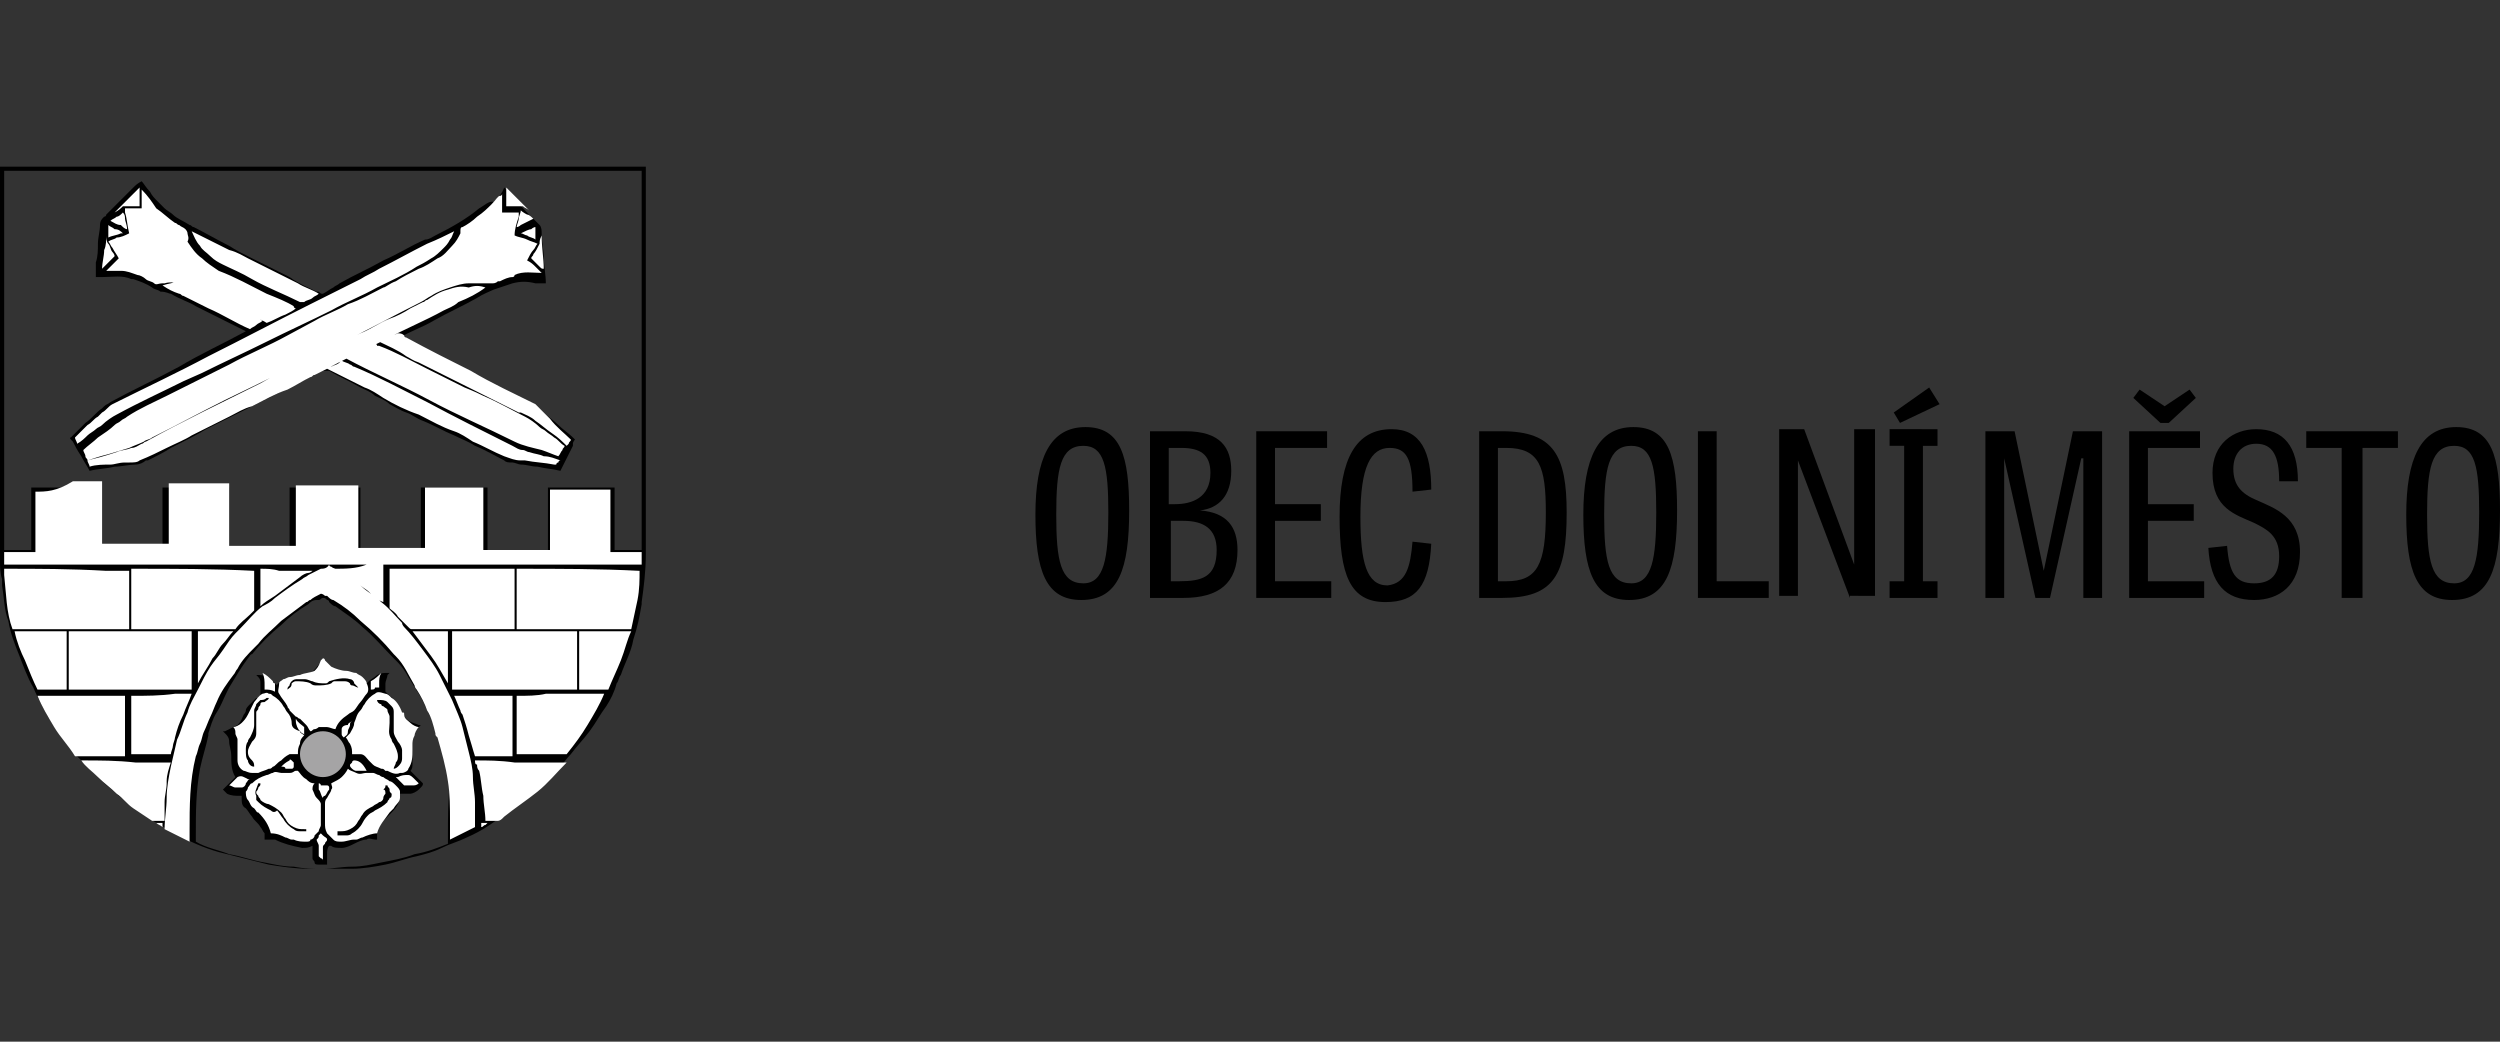 <?xml version="1.0" encoding="utf-8"?>
<!-- Generator: Adobe Illustrator 27.4.0, SVG Export Plug-In . SVG Version: 6.00 Build 0)  -->
<svg version="1.2" baseProfile="tiny" id="Layer_1" xmlns:serif="http://www.serif.com/"
	 xmlns="http://www.w3.org/2000/svg" xmlns:xlink="http://www.w3.org/1999/xlink" x="0px" y="0px" viewBox="0 0 120 50"
	 overflow="visible" xml:space="preserve">
<rect x="0" y="0" width="120" height="50" fill="#333333" stroke="none"/>
<g>
	<g>
		<g>
			<path d="M20.3,37.6c-0.1-0.1-0.2-0.2-0.3-0.3c-0.1-0.1-0.2-0.2-0.3-0.3l0,0c0.1-0.1,0.1-0.2,0.1-0.4c0-0.2,0-0.4,0-0.6
				c0-0.3,0-0.5,0.1-0.8h0l0,0c0-0.1,0.1-0.2,0.2-0.3c0,0,0.1-0.1,0.1-0.1l0,0c0,0,0,0,0,0c0,0,0,0,0,0c0,0-0.1,0-0.1,0l0,0
				c-0.2-0.1-0.4-0.1-0.6-0.3c-0.1-0.1-0.2-0.3-0.3-0.4c-0.1-0.1-0.1-0.3-0.2-0.4c-0.1-0.2-0.3-0.3-0.4-0.4c0,0-0.1-0.1-0.1-0.1
				c0-0.1,0-0.2,0-0.3l0,0c0,0,0-0.1,0-0.1h0l0,0c0-0.1,0.1-0.3,0.1-0.4c0,0,0.1-0.1,0.1-0.1l0,0c0,0,0,0,0,0c0,0,0,0,0,0l-0.1,0
				c-0.2,0-0.3,0-0.5,0.1c-0.1,0.1-0.3,0.2-0.4,0.3c0,0-0.1,0.1-0.1,0.1l0,0c-0.1-0.1-0.2-0.1-0.2-0.2l0,0l0,0
				c-0.2-0.1-0.5-0.2-0.8-0.2c-0.2,0-0.4-0.1-0.6-0.1l0,0c-0.2-0.1-0.3-0.3-0.5-0.5l0,0l0,0c0,0,0,0,0,0l-0.1,0c0,0,0,0,0,0
				c0,0,0,0.1-0.1,0.1c-0.1,0.1-0.2,0.3-0.4,0.4c-0.2,0.1-0.5,0.1-0.7,0.2c-0.1,0-0.3,0.1-0.4,0.1c0,0,0,0,0,0
				c-0.1,0-0.2,0.1-0.3,0.1c-0.1,0.1-0.2,0.1-0.2,0.2c0,0-0.1-0.1-0.1-0.1c-0.1-0.1-0.3-0.2-0.4-0.3c-0.1-0.1-0.3-0.1-0.5-0.1l0,0
				c0,0,0,0,0,0c0,0,0,0,0,0c0,0,0.1,0.1,0.1,0.1c0.1,0.1,0.1,0.2,0.1,0.3v0c0,0.1,0,0.2,0,0.3c0,0.1,0,0.2,0,0.3c0,0,0,0,0,0
				c0,0,0,0.1-0.1,0.1l0,0c0,0,0,0-0.1,0c-0.1,0.1-0.2,0.2-0.3,0.3c-0.1,0.1-0.2,0.2-0.2,0.3l0,0c0,0.1-0.1,0.2-0.1,0.2
				c-0.1,0.2-0.1,0.3-0.3,0.5c-0.2,0.1-0.4,0.2-0.6,0.3c0,0-0.1,0-0.1,0l0,0c0,0,0,0,0,0c0,0,0,0,0,0c0,0,0.1,0.1,0.1,0.1l0,0
				c0.1,0.1,0.2,0.2,0.2,0.4h0l0,0c0,0.2,0.1,0.4,0.1,0.7c0,0.3,0,0.7,0.2,1c-0.1,0.1-0.2,0.2-0.3,0.3c-0.1,0.1-0.2,0.2-0.3,0.3
				c0,0,0,0,0,0c0,0,0,0,0,0c0,0,0.1,0.1,0.1,0.1c0,0,0.1,0.1,0.1,0.1c0,0,0,0,0,0c0.2,0.1,0.4,0.1,0.6,0.1c0,0,0.1,0,0.1,0
				c0,0,0,0.1,0,0.1c0,0.2,0,0.4,0.2,0.5l0,0c0.1,0.1,0.2,0.3,0.3,0.4c0.1,0.2,0.3,0.3,0.4,0.5h0l0,0c0.1,0.1,0.1,0.2,0.2,0.3
				c0,0.1,0,0.2,0,0.3c0,0,0,0,0,0c0,0,0,0,0,0c0,0,0.1,0,0.1,0c0.1,0,0.3,0,0.4,0l0,0l0,0c0.4,0.2,0.8,0.3,1.3,0.4l0,0
				c0.2,0,0.3,0,0.5-0.1l0,0c0,0.1,0,0.2,0,0.3c0,0.1,0,0.2,0,0.3l0,0c0,0,0,0,0,0c0,0.1,0.1,0.1,0.1,0.2c0,0.1,0.1,0.1,0.2,0.1
				c0,0,0,0,0,0c0.1,0,0.2,0,0.3,0c0,0,0.1,0,0.1,0v0l0,0c0,0,0,0,0,0c0-0.1,0-0.1,0-0.2c0-0.1,0-0.2,0-0.3c0-0.1,0-0.3,0.1-0.4l0,0
				c0,0,0,0,0.1,0c0.1,0.1,0.3,0.1,0.5,0.1c0.2,0,0.4-0.1,0.6-0.2c0.2-0.1,0.4-0.2,0.6-0.2l0,0c0.1-0.1,0.3,0,0.4,0c0,0,0.1,0,0.1,0
				l0,0c0,0,0,0,0,0c0-0.1,0-0.2,0-0.3c0-0.1,0-0.2,0.1-0.3l0,0l0,0c0.1-0.2,0.3-0.4,0.5-0.6c0.1-0.1,0.3-0.3,0.4-0.5l0,0l0,0
				c0.1-0.2,0.1-0.4,0.1-0.5l0,0c0.1,0,0.2,0,0.2,0c0.1,0,0.2,0,0.3,0c0,0,0,0,0,0c0.1,0,0.3-0.1,0.4-0.2c0,0,0,0,0,0
				C20.3,37.7,20.3,37.7,20.3,37.6L20.3,37.6C20.3,37.6,20.3,37.6,20.3,37.6z"/>
			<path d="M3.5,21.2L3.5,21.2C3.5,21.2,3.5,21.2,3.5,21.2c0.1,0.2,0.2,0.4,0.4,0.7c0.1,0.2,0.3,0.5,0.4,0.7v0c0,0,0,0,0,0
				c0.4-0.1,0.8-0.1,1.2-0.2c0.3,0,0.7-0.1,1-0.1l0,0c0.2,0,0.4-0.1,0.5-0.2c0,0,0,0,0.1,0v0l0,0c0.4-0.2,0.8-0.4,1.1-0.6
				c0.6-0.3,1.2-0.6,1.7-0.9c0.8-0.4,1.6-0.8,2.4-1.2c0.8-0.4,1.6-0.8,2.4-1.2l0,0c0.1-0.1,0.2-0.1,0.4-0.2c0.1-0.1,0.3-0.2,0.5-0.2
				c0,0,0.1,0,0.1,0c0,0,0,0,0.1,0c0.5,0.3,1,0.5,1.5,0.8c0.2,0.1,0.5,0.2,0.7,0.4l0,0c0.2,0.1,0.5,0.2,0.7,0.4
				c0.2,0.1,0.5,0.3,0.8,0.4c0.3,0.1,0.5,0.3,0.8,0.4c0.5,0.2,1,0.5,1.5,0.7l0,0c0.4,0.2,0.7,0.3,1,0.5c0.5,0.2,1,0.5,1.4,0.7l0,0
				c0.1,0.1,0.2,0.1,0.4,0.1c0.1,0,0.3,0.1,0.4,0.1c0.3,0,0.5,0.1,0.8,0.1c0.4,0.1,0.7,0.1,1.1,0.2v0c0,0,0,0,0,0
				c0.1-0.2,0.2-0.4,0.3-0.6c0.1-0.2,0.2-0.4,0.3-0.6l0,0c0,0,0,0,0-0.1c0-0.1,0.1-0.2,0.1-0.2c0,0,0,0,0,0c0,0-0.1-0.1-0.1-0.1
				c0,0,0,0,0,0l0,0l0,0c-0.2-0.2-0.5-0.4-0.7-0.6c-0.2-0.2-0.5-0.4-0.7-0.6l0,0c0,0,0,0,0,0c-0.1-0.1-0.2-0.2-0.4-0.3l0,0
				c-1.6-0.8-3.2-1.6-4.8-2.4c-0.6-0.3-1.1-0.6-1.7-0.9c0.5-0.3,1.1-0.5,1.6-0.8c0.7-0.4,1.4-0.7,2.1-1.1c0,0,0,0,0,0
				c0.3-0.2,0.6-0.3,0.8-0.4c0.3-0.1,0.6-0.2,0.9-0.3l0,0c0.4-0.1,0.7-0.1,1.1,0c0.2,0,0.3,0,0.5,0c0,0,0,0,0,0c0,0,0,0,0,0
				c0-0.4-0.1-0.9-0.1-1.3c0-0.3-0.1-0.7-0.1-1h0l0,0c0,0,0-0.1,0-0.1c0-0.1,0-0.3-0.1-0.4c-0.2-0.2-0.4-0.4-0.6-0.6
				c-0.4-0.4-0.7-0.8-1.1-1.2l0,0c0,0,0,0,0,0c0,0,0,0,0,0l0,0c0,0,0,0,0,0c-0.1,0.3-0.3,0.5-0.5,0.7C23.5,9.6,23.2,9.9,23,10v0l0,0
				c-0.6,0.5-1.3,0.9-2.1,1.3c-0.2,0.1-0.3,0.2-0.5,0.2l0,0c-0.7,0.3-1.3,0.7-2,1c-0.7,0.4-1.4,0.7-2.1,1.1l0,0
				c-0.1,0.1-0.2,0.1-0.3,0.2c-0.2,0.1-0.3,0.2-0.5,0.3c-0.1,0-0.1,0-0.2-0.1c0,0-0.1,0-0.1,0c-0.4-0.2-0.9-0.4-1.3-0.7
				c-0.6-0.3-1.2-0.6-1.8-0.9v0l0,0c-0.4-0.2-0.8-0.4-1.1-0.6c-0.6-0.3-1.1-0.6-1.7-0.9l0,0c-0.1,0-0.1-0.1-0.2-0.1
				c-0.3-0.2-0.6-0.3-0.8-0.5v0l0,0c-0.1-0.1-0.3-0.2-0.4-0.3C7.8,9.9,7.7,9.8,7.6,9.7l0,0C7.4,9.5,7.3,9.4,7.2,9.2
				C7,9,6.9,8.8,6.8,8.7c0,0,0,0,0,0c0,0,0,0,0,0C6.6,8.8,6.5,8.9,6.4,9c0,0-0.1,0.1-0.1,0.1l0,0C6.1,9.3,5.9,9.5,5.7,9.7
				c-0.2,0.2-0.4,0.4-0.6,0.6h0l0,0c0,0,0,0.1-0.1,0.1c-0.1,0.1-0.2,0.2-0.2,0.4c0,0.3-0.1,0.6-0.1,0.9c0,0.3,0,0.6-0.1,0.9l0,0
				c0,0.1,0,0.1,0,0.1c0,0.2,0,0.4,0,0.6c0,0,0,0,0,0c0,0,0,0,0,0c0.1,0,0.2,0,0.3,0c0.5,0,1-0.1,1.4,0.1l0,0l0.1,0
				c0.3,0.1,0.6,0.2,0.9,0.4l0,0c0.1,0.1,0.3,0.1,0.4,0.2C8,14,8.1,14.1,8.2,14.1l0,0c0.5,0.3,0.9,0.4,1.2,0.6
				c0.8,0.4,1.6,0.8,2.4,1.2c-1.1,0.6-2.2,1.1-3.2,1.7c-1.1,0.6-2.2,1.1-3.3,1.7v0l0,0c-0.1,0.1-0.2,0.1-0.3,0.2c0,0,0,0-0.1,0.1
				l0,0c-0.3,0.2-0.5,0.5-0.8,0.7c-0.2,0.2-0.5,0.5-0.7,0.7C3.3,21,3.4,21.1,3.5,21.2C3.4,21.2,3.4,21.2,3.5,21.2z"/>
			<path d="M31,26.6c0-3.4,0-6.8,0-10.2c0-2.8,0-5.6,0-8.4c0,0,0,0,0,0c-5.2,0-10.3,0-15.5,0c-5.2,0-10.3,0-15.5,0h0c0,0,0,0,0,0
				c0,3,0,6,0,9c0,3,0,6,0,9c0,0.3,0,0.6,0,0.9c0,0.3,0,0.6,0.1,0.9h0c0,0.1,0,0.2,0,0.3l0,0c0.1,0.6,0.1,1.2,0.3,1.7
				c0.1,0.6,0.3,1.1,0.5,1.6c0.2,0.5,0.4,1.1,0.7,1.6c0.2,0.5,0.5,1,0.7,1.4c0.3,0.5,0.6,0.9,0.9,1.3l0,0c0.2,0.3,0.5,0.6,0.8,0.9
				c0.3,0.3,0.6,0.6,0.9,0.9l0,0c0.2,0.2,0.5,0.4,0.8,0.7c0.3,0.2,0.5,0.4,0.8,0.6c0.6,0.5,1.2,0.8,1.9,1.2c0.7,0.4,1.4,0.7,2.1,0.9
				v0l0,0c0.4,0.1,0.8,0.2,1.2,0.3c0.4,0.1,0.8,0.2,1.2,0.3l0,0c0.6,0.1,1.3,0.2,1.9,0.2c0.1,0,0.2,0,0.3,0v0l0,0c0.5,0,1,0,1.5,0
				c0.1,0,0.2,0,0.3,0c0.5,0,1.1-0.1,1.6-0.2c0.5-0.1,1-0.3,1.5-0.4l0,0c0.4-0.1,0.8-0.2,1.2-0.4c0.4-0.2,0.8-0.3,1.2-0.5l0,0
				c0.7-0.3,1.3-0.7,1.9-1.2c0.6-0.4,1.2-0.9,1.8-1.4l0,0l0,0c0.2-0.2,0.4-0.4,0.7-0.7c0.2-0.2,0.4-0.5,0.6-0.7l0,0
				c0.3-0.4,0.6-0.7,0.9-1.1c0.3-0.4,0.5-0.8,0.8-1.2c0.2-0.3,0.4-0.7,0.5-1.1c0.1-0.1,0.1-0.3,0.2-0.4h0l0,0
				c0.2-0.6,0.5-1.1,0.6-1.7c0.2-0.6,0.3-1.1,0.4-1.7c0,0,0,0,0,0l0-0.1C30.9,28.2,31,27.4,31,26.6z M21.5,40.1c0,0.1,0,0.3,0,0.4
				c-0.5,0.2-1,0.4-1.6,0.5c-0.5,0.2-1.1,0.3-1.6,0.4v0c-0.5,0.1-0.9,0.2-1.4,0.2c-0.5,0-0.9,0.1-1.4,0.1c-0.5,0-0.9,0-1.4-0.1
				c-0.5,0-0.9-0.1-1.4-0.2c-0.6-0.1-1.1-0.3-1.7-0.4c-0.5-0.2-1.1-0.3-1.6-0.6c0-0.1,0-0.3,0-0.4c0-1,0-2,0.2-3.1l0,0
				c0.1-0.5,0.3-1.1,0.4-1.6l0-0.1l0,0c0.1-0.3,0.2-0.7,0.4-1c0.2-0.3,0.3-0.6,0.5-1l0.1-0.2c0.3-0.5,0.6-1,0.9-1.4
				c0.1-0.1,0.1-0.2,0.2-0.2c0.4-0.5,0.9-1,1.4-1.4l0,0l0,0c0.4-0.4,0.8-0.7,1.3-1c0.1-0.1,0.2-0.2,0.4-0.2c0,0,0,0,0.1,0
				c0.1,0,0.1-0.1,0.2-0.1c0.1,0,0.1,0,0.2,0.1c0.1,0,0.1,0.1,0.1,0.1l0,0c0.1,0.1,0.2,0.2,0.3,0.2c0.4,0.3,0.9,0.6,1.3,1l0,0
				c0.5,0.4,1,1,1.5,1.5c0.1,0.1,0.1,0.1,0.2,0.2c0.2,0.2,0.4,0.5,0.5,0.7c0.2,0.3,0.3,0.5,0.5,0.8c0.2,0.3,0.3,0.6,0.5,1
				c0.2,0.3,0.3,0.7,0.4,1c0,0.1,0,0.1,0.1,0.2c0.2,0.6,0.4,1.3,0.5,2h0l0,0C21.5,38.4,21.5,39.2,21.5,40.1z M30.8,26.4l-1.3,0l0-3
				l0,0h-3.2l0,0l0,3h-2.9l0-3l0,0h-3.2l0,0l0,3h-2.9l0-3l0,0h-3.4l0,0l0,3h-2.9l0-3l0,0l-1.6,0l-1.6,0h0l0,0l0,3H4.8l0-3l0,0H1.5
				l0,0l0,3l-1.3,0V8.2h30.6C30.8,14.3,30.8,20.3,30.8,26.4z"/>
		</g>
		<path fill="#FFFFFF" d="M23.1,39.5l0,0.2c0.1,0,0.1-0.1,0.2-0.1c0,0,0.1-0.1,0.1-0.1c0,0-0.1,0-0.1,0
			C23.3,39.5,23.2,39.5,23.1,39.5L23.1,39.5z M7.5,39.5c0.1,0.1,0.2,0.1,0.3,0.2l0,0c0-0.1,0-0.1,0-0.2c-0.1,0-0.1,0-0.2,0
			C7.6,39.5,7.6,39.5,7.5,39.5L7.5,39.5z M22.8,36.5c0,0.1,0,0.2,0.1,0.2c0,0.1,0,0.2,0.1,0.3l0,0l0,0c0.1,0.4,0.1,0.8,0.2,1.2
			c0,0.4,0.1,0.8,0.1,1.2c0,0,0.1,0,0.1,0c0.2,0,0.3,0,0.5,0c0.1,0,0.2-0.1,0.2-0.1c0,0,0.1-0.1,0.1-0.1c0.5-0.4,1.1-0.8,1.6-1.2
			c0.5-0.4,0.9-0.9,1.4-1.4c-0.8,0-1.6,0-2.5,0C24,36.5,23.4,36.5,22.8,36.5L22.8,36.5z M3.9,36.5c0.2,0.3,0.5,0.5,0.8,0.8
			c0.3,0.3,0.6,0.5,0.9,0.8l0,0c0.3,0.2,0.5,0.5,0.8,0.7c0.3,0.2,0.6,0.4,0.9,0.6c0.2,0,0.3,0,0.5,0v0c0,0,0.1,0,0.1,0
			c0-0.3,0-0.6,0-0.9c0-0.3,0.1-0.6,0.1-0.9h0l0-0.1c0-0.3,0.1-0.6,0.2-0.9c-0.6,0-1.1,0-1.7,0C5.6,36.5,4.8,36.5,3.9,36.5L3.9,36.5
			z M24.8,33.4c0,0.5,0,1,0,1.4c0,0.5,0,1,0,1.4c0.3,0,0.5,0,0.8,0c0.5,0,1.1,0,1.6,0c0.4-0.5,0.7-0.9,1-1.4c0.3-0.5,0.6-1,0.8-1.5
			c-0.9,0-1.9,0-2.8,0C25.8,33.4,25.3,33.4,24.8,33.4L24.8,33.4z M21.8,33.4c0.1,0.2,0.2,0.5,0.3,0.7c0,0,0,0.1,0.1,0.2l0,0
			c0.1,0.3,0.2,0.6,0.3,1c0.1,0.3,0.2,0.7,0.3,1c0.5,0,1,0,1.4,0l0.4,0c0-0.9,0-1.9,0-2.8l0-0.1c-0.5,0-1,0-1.6,0
			C22.6,33.4,22.2,33.4,21.8,33.4L21.8,33.4z M6.3,33.4c0,0.3,0,0.8,0,1.4c0,0.6,0,1.1,0,1.4l0.4,0c0.5,0,1,0,1.5,0
			c0-0.1,0.1-0.3,0.1-0.4c0-0.1,0.1-0.3,0.1-0.4c0.1-0.4,0.2-0.7,0.4-1.1c0.1-0.3,0.3-0.7,0.4-1l-0.8,0C7.7,33.4,7,33.4,6.3,33.4
			L6.3,33.4z M1.8,33.4c0.2,0.5,0.5,1,0.8,1.5c0.3,0.5,0.7,0.9,1,1.4c0.5,0,1.1,0,1.6,0c0.3,0,0.5,0,0.8,0c0-1,0-1.9,0-2.9
			c-0.5,0-1,0-1.5,0C3.7,33.4,2.8,33.4,1.8,33.4L1.8,33.4z M27.8,30.3c0,0.5,0,1,0,1.4c0,0.5,0,1,0,1.4l0,0c0.5,0,0.9,0,1.4,0
			c0.2-0.5,0.4-0.9,0.6-1.4c0.2-0.5,0.3-1,0.5-1.4c-0.6,0-1.2,0-1.8,0L27.8,30.3L27.8,30.3z M21.7,30.3c0,0.3,0,0.7,0,1
			c0,0.6,0,1.2,0,1.8c1.7,0,3.4,0,5.2,0l0.8,0c0-0.3,0-0.8,0-1.4c0-0.6,0-1.1,0-1.4c-0.7,0-1.6,0-3,0C23.3,30.3,22.4,30.3,21.7,30.3
			L21.7,30.3z M19.8,30.3c0.3,0.4,0.6,0.8,0.9,1.2c0.3,0.4,0.5,0.8,0.8,1.3c0-0.5,0-1.1,0-1.6c0-0.3,0-0.6,0-0.9l-0.4,0
			C20.7,30.3,20.2,30.3,19.8,30.3L19.8,30.3z M9.5,30.3c0,0.3,0,0.6,0,0.9c0,0.5,0,1.1,0,1.6c0.2-0.4,0.5-0.8,0.7-1.2l0,0l0,0h0
			c0.2-0.2,0.3-0.5,0.5-0.7c0.2-0.2,0.3-0.4,0.5-0.6c-0.5,0-1.1,0-1.6,0L9.5,30.3L9.5,30.3z M3.3,30.3c0,0.3,0,0.8,0,1.4
			c0,0.6,0,1.1,0,1.4c0.4,0,0.8,0,1.7,0c1.4,0,2.8,0,4.2,0c0-0.6,0-1.2,0-1.8c0-0.3,0-0.7,0-1c-1.9,0-3.9,0-5.8,0L3.3,30.3L3.3,30.3
			z M0.7,30.3c0.1,0.5,0.3,1,0.5,1.4c0.2,0.5,0.4,1,0.6,1.4c0.4,0,0.8,0,1.2,0l0.2,0c0-0.3,0-0.8,0-1.4c0-0.6,0-1.1,0-1.4l-0.7,0
			C1.9,30.3,1.3,30.3,0.7,30.3L0.7,30.3z M17.4,30.2L17.4,30.2L17.4,30.2L17.4,30.2z M24.8,27.3c0,1,0,1.9,0,2.9c1.8,0,3.7,0,5.5,0
			c0.1-0.5,0.2-0.9,0.3-1.4c0.1-0.5,0.1-1,0.1-1.4C28.8,27.3,26.8,27.3,24.8,27.3L24.8,27.3z M18.7,27.3c0,0.1,0,0.3,0,0.5
			c0,0.5,0,1,0,1.4c0.1,0.1,0.3,0.2,0.4,0.4c0.1,0.1,0.3,0.3,0.4,0.4c0,0,0,0,0.1,0.1c0.1,0.1,0.1,0.1,0.2,0.1c0,0,0,0,0,0
			c1.6,0,3.3,0,4.9,0c0-1,0-1.9,0-2.9C22.7,27.3,20.7,27.3,18.7,27.3L18.7,27.3z M16,27.3c0.1,0,0.2,0.1,0.2,0.1
			c0.4,0.2,0.8,0.5,1.1,0.7l0,0l0,0c0.1,0.1,0.3,0.2,0.4,0.3c0.2,0.2,0.4,0.4,0.7,0.5c0-0.4,0-0.9,0-1.3l0-0.5c-0.3,0-0.5,0-0.8,0
			C17.1,27.3,16.6,27.3,16,27.3L16,27.3z M15.8,28.7C15.8,28.7,15.8,28.8,15.8,28.7L15.8,28.7L15.8,28.7z M15.4,27.3
			c-0.2,0.1-0.4,0.2-0.6,0.3c-0.1,0.1-0.2,0.1-0.3,0.2c-0.5,0.3-0.9,0.6-1.3,0.9c-0.2,0.2-0.4,0.3-0.6,0.4l0,0
			c-0.4,0.3-0.7,0.7-1.1,1.1c-0.1,0.1-0.1,0.1-0.2,0.2c-0.2,0.2-0.4,0.5-0.6,0.8c-0.2,0.3-0.4,0.5-0.6,0.8l0,0
			c-0.2,0.3-0.4,0.7-0.6,1.1l0,0c-0.2,0.4-0.4,0.7-0.5,1.1l0,0c-0.2,0.4-0.3,0.9-0.5,1.3c-0.1,0.4-0.2,0.9-0.3,1.3h0
			c-0.1,0.5-0.2,1-0.2,1.5c0,0.5-0.1,1-0.1,1.5c0.2,0.1,0.4,0.2,0.6,0.3c0.2,0.1,0.4,0.2,0.6,0.3c0-0.2,0-0.3,0-0.5
			c0-1.2,0-2.4,0.3-3.6c0.1-0.2,0.1-0.4,0.2-0.6c0.1-0.2,0.1-0.4,0.2-0.6c0.1-0.2,0.2-0.5,0.3-0.7c0.1-0.2,0.2-0.5,0.3-0.7l0,0
			c0.2-0.5,0.5-0.9,0.8-1.3c0.1-0.1,0.1-0.2,0.2-0.3l0,0c0.2-0.4,0.5-0.7,0.8-1l0,0c0.1-0.1,0.1-0.1,0.2-0.2l0,0
			c0.3-0.4,0.7-0.7,1.1-1.1c0.4-0.3,0.8-0.6,1.2-0.9l0,0l0,0c0.1,0,0.1-0.1,0.2-0.1c0.1-0.1,0.3-0.2,0.5-0.3c0,0,0,0,0,0v0
			c0.1,0,0.2,0.1,0.2,0.1c0,0,0,0,0.1,0c0,0,0,0,0,0c0.1,0.1,0.2,0.2,0.3,0.2c0.5,0.3,0.9,0.6,1.3,1c0.6,0.5,1.1,1,1.6,1.6l0.1,0.1
			c0,0,0,0,0,0c0.4,0.4,0.6,0.9,0.9,1.4c0,0,0,0.1,0.1,0.2l0,0c0.2,0.3,0.4,0.7,0.5,1c0.2,0.3,0.3,0.7,0.4,1.1c0,0.1,0,0.1,0.1,0.2
			c0.2,0.7,0.4,1.4,0.5,2.1l0,0c0.1,0.6,0.1,1.3,0.1,1.9c0,0.3,0,0.6,0,0.9c0.2-0.1,0.4-0.2,0.6-0.3c0.2-0.1,0.4-0.2,0.6-0.3
			c0-0.4,0-0.8,0-1.2c0-0.4-0.1-0.8-0.1-1.2l0,0c0-0.4-0.1-0.8-0.2-1.2c-0.1-0.4-0.2-0.8-0.3-1.2l0,0c-0.1-0.4-0.3-0.8-0.5-1.3
			c-0.2-0.4-0.4-0.8-0.6-1.2l0,0c-0.2-0.4-0.5-0.8-0.8-1.2c-0.3-0.4-0.6-0.8-0.9-1.1l0,0c0,0-0.1-0.1-0.1-0.2l0,0l0,0
			c-0.3-0.3-0.6-0.7-1-1l0,0c-0.3-0.3-0.7-0.5-1-0.8l0,0v0c-0.3-0.2-0.7-0.5-1-0.7c-0.1-0.1-0.3-0.1-0.4-0.2c0,0-0.1,0-0.1-0.1
			C15.7,27.3,15.5,27.3,15.4,27.3L15.4,27.3L15.4,27.3z M12.5,27.3l0,0.5c0,0.4,0,0.9,0,1.3c0.2-0.2,0.4-0.3,0.7-0.5
			c0.4-0.3,0.8-0.6,1.2-0.9l0,0l0,0c0.1-0.1,0.3-0.2,0.4-0.2c0.1,0,0.2-0.1,0.2-0.1c-0.5,0-1.1,0-1.6,0
			C13.1,27.3,12.8,27.3,12.5,27.3L12.5,27.3z M6.3,27.3c0,1,0,1.9,0,2.9c1.7,0,3.4,0,5,0c0.2-0.3,0.5-0.5,0.7-0.7
			c0.1-0.1,0.2-0.2,0.2-0.2c0-0.6,0-1.3,0-1.9C10.3,27.3,8.3,27.3,6.3,27.3L6.3,27.3z M0.2,27.3c0,0.1,0,0.2,0,0.3
			c0.1,0.9,0.1,1.8,0.4,2.6c1.2,0,2.3,0,3.5,0c0.7,0,1.4,0,2.1,0c0-0.3,0-0.8,0-1.4c0-0.6,0-1.1,0-1.4l-1.1,0
			C3.4,27.3,1.8,27.3,0.2,27.3L0.2,27.3z M1.7,23.6c0,0.5,0,1,0,1.5c0,0.5,0,1,0,1.4c0,0,0,0,0,0h0c-0.5,0-0.6,0-0.8,0H0.2
			c0,0.1,0,0.2,0,0.3c0,0.1,0,0.2,0,0.3c9.9,0,19.8,0,29.7,0l0.9,0c0-0.1,0-0.2,0-0.3c0-0.1,0-0.2,0-0.3c-0.3,0-0.6,0-0.9,0l-0.6,0
			c0,0,0,0,0,0c0-0.5,0-1,0-1.6c0-0.5,0-0.9,0-1.4c-1,0-1.9,0-2.9,0c0,0.5,0,1,0,1.5c0,0.5,0,1,0,1.4c0,0,0,0,0,0
			c-0.7,0-1.2,0-1.6,0c-0.4,0-0.9,0-1.6,0c0,0,0,0,0,0c0-0.5,0-1,0-1.6c0-0.5,0-0.9,0-1.4c-0.5,0-1,0-1.4,0c-0.5,0-1,0-1.4,0
			c0,0.5,0,1,0,1.5c0,0.5,0,1,0,1.4c0,0,0,0,0,0c-0.7,0-1.2,0-1.6,0c-0.4,0-0.9,0-1.6,0c0,0,0,0,0,0c0-0.5,0-1,0-1.5
			c0-0.5,0-1,0-1.5c-0.5,0-1,0-1.5,0c-0.5,0-1,0-1.5,0c0,0.5,0,1,0,1.5c0,0.5,0,1,0,1.4c0,0,0,0,0,0c-0.7,0-1.2,0-1.6,0
			c-0.4,0-0.9,0-1.6,0c0,0,0,0,0,0c0-0.5,0-1,0-1.6c0-0.5,0-0.9,0-1.4c-1,0-1.9,0-2.9,0c0,0.5,0,1,0,1.5c0,0.5,0,1,0,1.4
			c0,0,0,0,0,0c-0.7,0-1.2,0-1.6,0c-0.4,0-0.9,0-1.6,0c0,0,0,0,0,0c0-0.5,0-1,0-1.6c0-0.5,0-0.9,0-1.4c-0.5,0-1,0-1.4,0
			C2.7,23.6,2.2,23.6,1.7,23.6L1.7,23.6z M4.8,37.7L4.8,37.7L4.8,37.7L4.8,37.7z M16.7,36.9c-0.1,0.2-0.2,0.3-0.3,0.4
			c-0.1,0.1-0.3,0.2-0.5,0.3l0,0c0,0.1,0.1,0.2,0,0.3l0,0l0,0c0,0.1-0.1,0.2-0.2,0.4c-0.1,0.1-0.1,0.2-0.1,0.3c0,0.2,0,0.4,0,0.6
			c0,0.1,0,0.1,0,0.2c0,0,0,0.1,0,0.1c0,0.2,0,0.3,0.1,0.5l0,0c0.1,0.1,0.2,0.2,0.3,0.3c0.1,0.1,0.2,0.1,0.4,0.1
			c0.2,0,0.4-0.1,0.6-0.1c0,0,0.1,0,0.1,0v0c0.1,0,0.2-0.1,0.3-0.1c0.2-0.1,0.5-0.2,0.7-0.2c0.1-0.4,0.4-0.7,0.6-1
			c0,0,0.1-0.1,0.1-0.1l0,0c0,0,0,0,0.1-0.1c0.1-0.2,0.3-0.3,0.3-0.5c0,0,0,0,0,0l0,0c0-0.1,0-0.2,0-0.3c0-0.1-0.1-0.2-0.2-0.3
			c-0.1-0.1-0.2-0.2-0.3-0.2c-0.1-0.1-0.2-0.1-0.3-0.2l0,0c-0.1,0-0.2-0.1-0.2-0.1c-0.1,0-0.2-0.1-0.3-0.1c-0.1,0-0.2,0-0.3,0
			c-0.2,0-0.3,0.1-0.5,0c0,0,0,0,0,0v0C16.9,37,16.8,37,16.7,36.9C16.7,36.9,16.7,36.9,16.7,36.9L16.7,36.9z M18,33.3
			c-0.2,0.1-0.4,0.3-0.5,0.5c-0.1,0.1-0.1,0.2-0.2,0.3l0,0l0,0c-0.2,0.2-0.2,0.4-0.3,0.6c0,0.2-0.1,0.3-0.2,0.5l0,0l0,0
			c-0.1,0.1-0.1,0.1-0.2,0.2c0,0,0,0,0,0c0.1,0.1,0.1,0.2,0.2,0.3l0,0c0.1,0.2,0.1,0.3,0.1,0.5l0,0c0,0,0.1,0,0.2,0
			c0.1,0,0.1,0,0.2,0c0.2,0,0.3,0.2,0.4,0.3c0.1,0.1,0.1,0.1,0.2,0.2c0.1,0.1,0.2,0.1,0.4,0.2c0.1,0,0.1,0,0.2,0.1l0,0
			c0,0,0.1,0,0.1,0c0.2,0.1,0.4,0.2,0.6,0.1l0,0c0,0,0.1,0,0.1,0c0.1,0,0.3-0.1,0.3-0.2c0.2-0.3,0.2-0.6,0.2-0.9c0-0.1,0-0.2,0-0.2
			c0-0.2,0-0.3,0.1-0.5c0-0.1,0.1-0.3,0.2-0.4c-0.1,0-0.3-0.1-0.4-0.2c-0.1-0.1-0.3-0.2-0.3-0.4l0,0c0-0.1,0-0.1-0.1-0.1
			c-0.1-0.3-0.3-0.6-0.5-0.7l0,0c-0.1-0.1-0.2-0.2-0.3-0.2C18.2,33.2,18.1,33.2,18,33.3L18,33.3z M15.1,32.2
			c-0.2,0.1-0.5,0.1-0.7,0.2c-0.2,0-0.3,0.1-0.5,0.1c-0.1,0-0.2,0.1-0.3,0.1c-0.1,0.1-0.2,0.1-0.2,0.2l0,0c0,0.2-0.1,0.4,0,0.5l0,0
			c0.1,0.2,0.3,0.4,0.4,0.6c0,0.1,0.1,0.1,0.1,0.2l0,0c0.1,0.1,0.2,0.2,0.3,0.3c0.1,0,0.1,0.1,0.2,0.1c0.1,0.1,0.2,0.2,0.3,0.3
			c0.1,0.1,0.1,0.2,0.2,0.3c0.1,0,0.1-0.1,0.2-0.1c0.1,0,0.2-0.1,0.2-0.1c0.1,0,0.3,0,0.4,0c0.1,0,0.3,0.1,0.4,0.1
			c0.1-0.3,0.3-0.5,0.6-0.7c0.1-0.1,0.2-0.1,0.3-0.2c0.1-0.1,0.2-0.3,0.3-0.4c0.1-0.1,0.2-0.3,0.3-0.4l0,0c0.1-0.1,0.1-0.3,0-0.5
			l0,0l0,0c0-0.1-0.1-0.2-0.2-0.3c-0.1-0.1-0.2-0.1-0.3-0.2c-0.2,0-0.3-0.1-0.5-0.1c-0.2,0-0.5-0.1-0.7-0.2l0,0l0,0
			c-0.1-0.1-0.2-0.2-0.3-0.3l0,0c0,0,0-0.1-0.1-0.1c0,0-0.1,0.1-0.1,0.1C15.3,32,15.2,32.1,15.1,32.2C15.1,32.2,15.1,32.2,15.1,32.2
			L15.1,32.2z M12.6,33.3c-0.2,0.1-0.3,0.3-0.4,0.4c-0.1,0.2-0.2,0.4-0.3,0.6l0,0c-0.1,0.2-0.2,0.3-0.3,0.4
			c-0.1,0.1-0.3,0.2-0.4,0.2c0.1,0.1,0.1,0.2,0.1,0.3c0,0.1,0.1,0.2,0.1,0.3l0,0c0,0.1,0,0.3,0,0.4c0,0.2,0,0.4,0,0.6l0,0
			c0,0.2,0.1,0.4,0.3,0.5l0,0c0.1,0,0.2,0.1,0.4,0.1c0.1,0,0.2,0,0.3,0l0,0c0.2-0.1,0.3-0.1,0.5-0.2c0.1,0,0.1,0,0.2-0.1l0,0
			c0.1,0,0.2-0.2,0.4-0.3c0.1-0.1,0.2-0.2,0.4-0.3l0,0c0.1,0,0.1,0,0.2,0c0.1,0,0.1,0,0.2,0c0-0.2,0-0.3,0.1-0.5
			c0-0.2,0.1-0.3,0.2-0.4l0,0c-0.1-0.1-0.2-0.1-0.2-0.2l0,0C14.1,35,14,34.9,14,34.7c0-0.2-0.1-0.4-0.2-0.5l0,0
			c-0.1-0.1-0.1-0.2-0.2-0.3c-0.1-0.2-0.3-0.4-0.5-0.5l0,0c-0.1-0.1-0.1-0.1-0.2-0.1C12.8,33.2,12.7,33.3,12.6,33.3L12.6,33.3
			L12.6,33.3L12.6,33.3z M13.9,37.1c-0.1,0-0.2,0-0.4,0c-0.1,0-0.3-0.1-0.4,0l0,0c-0.1,0-0.2,0.1-0.3,0.1c-0.3,0.1-0.5,0.2-0.7,0.4
			c0,0,0,0,0,0c-0.1,0-0.1,0.1-0.2,0.2c0,0.1-0.1,0.2-0.1,0.2c0,0.1,0,0.3,0.1,0.4c0.1,0.1,0.1,0.3,0.3,0.4c0,0,0,0,0,0
			c0.1,0.1,0.1,0.2,0.2,0.2c0.3,0.3,0.5,0.6,0.6,1c0.3,0,0.5,0.1,0.7,0.2c0.1,0,0.2,0.1,0.3,0.1l0,0c0,0,0.1,0,0.1,0
			c0.2,0.1,0.4,0.1,0.6,0.1c0.1,0,0.2,0,0.2-0.1c0.1,0,0.2-0.1,0.2-0.2l0,0c0.1-0.1,0.1-0.1,0.2-0.2c0-0.1,0.1-0.2,0.1-0.3v0
			c0-0.2,0-0.3,0-0.5c0-0.2,0-0.3,0-0.5c0-0.1-0.1-0.2-0.2-0.3c-0.1-0.1-0.1-0.2-0.2-0.4c0,0,0,0,0,0h0c0-0.1,0-0.2,0.1-0.3l0,0l0,0
			c-0.2,0-0.3-0.1-0.4-0.2c-0.2-0.1-0.3-0.3-0.4-0.4c0,0,0,0-0.1,0C14.1,37,14.1,37.1,13.9,37.1L13.9,37.1z M12.4,37.6
			C12.4,37.6,12.4,37.7,12.4,37.6c0.1,0,0.1,0,0.1,0c0,0,0,0,0,0c0,0,0,0,0,0c0,0.1,0,0.1-0.1,0.2c0,0.1-0.1,0.2-0.1,0.2
			c0,0.1,0,0.1,0.1,0.2c0,0.1,0.1,0.1,0.1,0.2c0.1,0.1,0.3,0.2,0.4,0.2c0.2,0.1,0.4,0.2,0.6,0.4c0.1,0.1,0.1,0.2,0.2,0.3
			c0.1,0.2,0.2,0.3,0.4,0.4c0,0,0,0,0,0c0.2,0.1,0.3,0.1,0.5,0.1c0,0,0.1,0,0.1,0c0,0,0,0,0,0c0,0,0,0,0,0c0,0,0,0.1,0,0.1l0,0
			c0,0,0,0,0,0c-0.1,0-0.2,0-0.3,0c-0.1,0-0.2,0-0.3-0.1l0,0c-0.2-0.1-0.4-0.3-0.5-0.5c-0.1-0.1-0.2-0.3-0.3-0.4
			C13.2,39,13.1,39,13,38.9c-0.2-0.1-0.4-0.2-0.6-0.4l0,0h0c0,0-0.1-0.1-0.1-0.1c0-0.1,0-0.1,0-0.2C12.2,38,12.3,37.9,12.4,37.6
			C12.3,37.7,12.3,37.7,12.4,37.6C12.4,37.7,12.4,37.6,12.4,37.6L12.4,37.6z M18.5,37.7c0,0,0.1,0,0.1,0l0,0c0,0,0,0,0,0l0,0
			c0,0.1,0.1,0.1,0.1,0.2c0,0.1,0,0.1,0.1,0.2c0,0,0,0,0,0c0,0.1,0,0.2-0.1,0.2c0,0.1-0.1,0.1-0.1,0.2c-0.2,0.2-0.4,0.3-0.6,0.4
			c-0.1,0.1-0.2,0.1-0.3,0.2c-0.1,0.1-0.2,0.2-0.3,0.4c-0.1,0.2-0.3,0.4-0.5,0.5c-0.1,0.1-0.2,0.1-0.3,0.1c-0.1,0-0.3,0-0.4,0
			c0,0,0,0,0,0l0-0.1v0l0-0.1c0,0,0,0,0,0c0,0,0.1,0,0.1,0c0.2,0,0.3,0,0.5-0.1l0,0v0c0.2-0.1,0.3-0.2,0.4-0.4
			c0.1-0.1,0.1-0.2,0.2-0.3c0.1-0.2,0.3-0.3,0.5-0.4c0.1-0.1,0.2-0.1,0.3-0.2c0,0,0,0,0,0l0,0c0.1,0,0.2-0.1,0.2-0.2
			c0-0.1,0.1-0.2,0.1-0.2c0-0.1,0-0.2-0.1-0.2C18.5,37.8,18.5,37.8,18.5,37.7C18.4,37.7,18.5,37.7,18.5,37.7
			C18.5,37.7,18.5,37.7,18.5,37.7L18.5,37.7L18.5,37.7z M18.1,33.6c0,0,0.1,0,0.1,0c0.1,0,0.3,0,0.4,0.1c0.1,0.1,0.1,0.1,0.2,0.2
			c0.1,0.1,0.1,0.2,0.1,0.3l0,0l0,0c0,0.2,0,0.3,0,0.5c0,0.1,0,0.3,0,0.4c0,0.2,0.1,0.3,0.2,0.5c0.1,0.1,0.2,0.3,0.2,0.4l0,0
			c0,0.1,0,0.3,0,0.4c0,0.2-0.1,0.3-0.2,0.4l0,0c0,0-0.1,0.1-0.2,0.1l0,0c0,0,0,0,0,0c0,0,0,0,0,0c0,0,0,0,0,0
			c0-0.1,0.1-0.2,0.1-0.3c0.1-0.1,0.1-0.2,0.1-0.3c0-0.2-0.1-0.4-0.2-0.6c-0.1-0.1-0.1-0.2-0.1-0.2c-0.2-0.3-0.1-0.5-0.1-0.8
			c0-0.1,0-0.2,0-0.3c0-0.1-0.1-0.2-0.1-0.3c0-0.1-0.1-0.1-0.2-0.2c0,0-0.1,0-0.1-0.1C18.2,33.8,18.1,33.7,18.1,33.6
			C18.1,33.6,18.1,33.6,18.1,33.6C18.1,33.6,18.1,33.6,18.1,33.6L18.1,33.6L18.1,33.6z M14,32.7c0.1-0.1,0.2-0.1,0.3-0.1
			c0.1,0,0.2,0,0.3,0l0,0c0.2,0,0.3,0.1,0.4,0.1c0.2,0.1,0.4,0.1,0.6,0.1c0.1,0,0.1,0,0.2-0.1c0.3-0.1,0.7-0.2,1-0.1c0,0,0,0,0,0h0
			c0.1,0,0.2,0.1,0.2,0.2c0.1,0.1,0.1,0.1,0.2,0.2c0,0,0,0,0,0c0,0,0,0,0,0c-0.1,0-0.2-0.1-0.3-0.1c0,0-0.1,0-0.1-0.1l0,0
			c-0.1-0.1-0.2-0.1-0.3-0.1c-0.1,0-0.2,0-0.4,0l0,0c-0.1,0-0.1,0-0.2,0.1c-0.2,0.1-0.5,0.1-0.7,0.1v0c-0.1,0-0.2,0-0.3-0.1
			c-0.2-0.1-0.5-0.1-0.7-0.1l0,0c-0.1,0-0.2,0.1-0.2,0.1C14,33,13.9,33,13.8,33.1c0,0,0,0,0,0c0,0,0,0,0,0h0c0-0.1,0-0.1,0.1-0.2
			C13.9,32.8,14,32.7,14,32.7L14,32.7z M12.5,33.6c0.1,0,0.2,0,0.3-0.1c0,0,0.1,0,0.1,0c0,0,0,0,0,0c0,0,0,0,0,0
			c0,0.1-0.1,0.1-0.2,0.2c-0.1,0-0.2,0-0.2,0.1l0,0h0c0,0.1-0.1,0.1-0.1,0.2c0,0.1-0.1,0.1-0.1,0.2c0,0.1,0,0.3,0,0.4
			c0,0.2,0,0.4,0,0.6c0,0.2-0.1,0.3-0.2,0.4c-0.1,0.2-0.2,0.3-0.2,0.5l0,0h0c0,0.2,0.1,0.3,0.2,0.4c0.1,0.1,0.1,0.2,0.1,0.3
			c0,0,0,0,0,0c0,0,0,0,0,0c-0.2,0-0.3-0.2-0.3-0.3l0,0l0,0l0,0c-0.1-0.1-0.1-0.3-0.1-0.5c0-0.1,0-0.3,0.1-0.4
			c0-0.1,0.1-0.2,0.1-0.2c0.1-0.2,0.2-0.4,0.2-0.6l0,0h0c0-0.1,0-0.2,0-0.3c0-0.1,0-0.3,0-0.4c0,0,0,0,0,0c0-0.1,0.1-0.2,0.1-0.3
			C12.3,33.8,12.4,33.7,12.5,33.6C12.5,33.6,12.5,33.6,12.5,33.6L12.5,33.6z M7.8,13.7c0.3,0.2,0.5,0.3,0.8,0.4
			c0.1,0,0.1,0.1,0.2,0.1l0,0v0c0.4,0.2,0.8,0.4,1.2,0.6c0.7,0.3,1.3,0.7,2,1c0.1-0.1,0.2-0.1,0.3-0.2c0.1-0.1,0.2-0.1,0.3-0.2
			c-0.5-0.3-1.1-0.6-1.6-0.9c-0.3-0.2-0.6-0.3-0.9-0.5l0,0c-0.2-0.1-0.5-0.2-0.8-0.3c-0.3-0.1-0.5-0.2-0.8-0.2l0,0
			C8.3,13.6,8.1,13.6,7.8,13.7L7.8,13.7z M9.2,11.1c0.1,0.2,0.2,0.5,0.4,0.7l0,0l0,0c0.1,0.2,0.3,0.3,0.5,0.5
			c0.2,0.2,0.4,0.3,0.6,0.4c0.4,0.2,0.9,0.4,1.4,0.7c0.7,0.4,1.5,0.7,2.3,1.1c0,0,0,0,0.1,0c0,0,0.1,0,0.1,0l0,0
			c0.1-0.1,0.3-0.1,0.4-0.2c0.1-0.1,0.2-0.1,0.3-0.2c-0.3-0.2-0.7-0.3-1-0.5c-0.8-0.4-1.6-0.8-2.4-1.2l0,0c-0.2-0.1-0.5-0.3-0.9-0.4
			C10.4,11.7,9.8,11.4,9.2,11.1L9.2,11.1z M6.8,9.1c0,0.1,0,0.3,0,0.4c0,0.2,0,0.4,0,0.5c0,0,0,0,0,0l0,0c-0.1,0-0.2,0-0.4,0
			c-0.1,0-0.3,0-0.4,0c0,0.1,0,0.1,0,0.2c0.1,0.3,0.1,0.6,0.2,1c0,0,0,0,0,0l0,0c-0.2,0.1-0.4,0.2-0.6,0.2c-0.1,0.1-0.3,0.1-0.4,0.2
			c0.1,0.1,0.1,0.2,0.2,0.3c0.1,0.2,0.2,0.3,0.3,0.5c0,0,0,0,0,0l0,0c-0.1,0.1-0.2,0.2-0.3,0.3c-0.1,0.1-0.2,0.2-0.3,0.3
			c0.2,0,0.5,0,0.7,0c0.3,0,0.5,0.1,0.8,0.2l0,0c0.1,0,0.3,0.1,0.4,0.2c0.1,0.1,0.3,0.1,0.4,0.2l0,0v0c0.1,0.1,0.2,0,0.4,0
			c0,0,0.1,0,0.1,0c0.3-0.1,0.6,0,0.9,0c0.3,0.1,0.6,0.2,0.9,0.3l0,0v0c0.3,0.1,0.6,0.3,0.9,0.4c0.1,0.1,0.2,0.1,0.3,0.2l0,0
			c0.3,0.2,0.6,0.3,0.9,0.5c0.3,0.2,0.7,0.3,1,0.5c0.3-0.1,0.6-0.3,0.9-0.4c0.2-0.1,0.4-0.2,0.5-0.3c0,0,0,0,0,0c0,0-0.1,0-0.1-0.1
			l0,0c-0.3-0.2-0.8-0.4-1.3-0.6c-0.8-0.4-1.5-0.8-2.3-1.1l0,0c-0.3-0.2-0.6-0.4-0.8-0.6c-0.3-0.2-0.5-0.5-0.7-0.8l0,0
			C9.1,11.4,9,11.3,9,11.2C9,11.1,8.9,11,8.9,11c-0.1-0.1-0.2-0.1-0.3-0.2c-0.1,0-0.1-0.1-0.2-0.1l0,0l0,0c-0.3-0.2-0.6-0.5-0.9-0.7
			C7.3,9.7,7.1,9.4,6.8,9.1L6.8,9.1z M4.9,12.9c0.1-0.1,0.2-0.2,0.3-0.3c0.1-0.1,0.2-0.2,0.3-0.3c0-0.1-0.1-0.2-0.1-0.2
			c-0.1-0.1-0.1-0.3-0.2-0.4l0,0c-0.1-0.1-0.1-0.3-0.1-0.4c0,0.2,0,0.5-0.1,0.7C5,12.3,4.9,12.6,4.9,12.9L4.9,12.9z M5.2,10.8
			c0,0.1,0,0.2,0,0.3c0,0.1,0,0.2,0,0.3c0.2-0.1,0.4-0.1,0.6-0.2l0.1,0C5.8,11.1,5.7,11,5.5,11C5.4,10.9,5.3,10.9,5.2,10.8L5.2,10.8
			z M5.3,10.6c0.2,0.1,0.3,0.2,0.5,0.2C5.9,10.9,6,11,6.1,11c0-0.2-0.1-0.4-0.1-0.5c0-0.1,0-0.2-0.1-0.3c-0.1,0.1-0.2,0.2-0.3,0.2
			C5.5,10.5,5.4,10.5,5.3,10.6L5.3,10.6z M5.5,10.2C5.6,10.2,5.6,10.2,5.5,10.2c0.2-0.1,0.3-0.2,0.4-0.3c0,0,0,0,0,0
			c0.2,0,0.4,0,0.7,0l0.1,0c0-0.2,0-0.3,0-0.5c0-0.1,0-0.2,0-0.4C6.5,9.2,6.4,9.3,6.2,9.5C6,9.7,5.8,9.9,5.5,10.2L5.5,10.2z
			 M16.3,17.4c-0.1,0.1-0.2,0.1-0.4,0.2c-0.1,0-0.2,0.1-0.2,0.1c0.6,0.3,1.2,0.6,1.8,0.9c0.3,0.1,0.6,0.3,0.9,0.5l0,0v0
			c0.5,0.3,1.1,0.6,1.7,0.8c0.6,0.3,1.1,0.6,1.7,0.8l0,0c0.3,0.1,0.6,0.3,0.9,0.5c0.5,0.2,1,0.5,1.5,0.7l0,0
			c0.3,0.1,0.5,0.2,0.8,0.2c0.1,0,0.1,0,0.2,0c0.5,0.1,0.9,0.1,1.4,0.2l0.1,0c0,0,0-0.1,0.1-0.1c0,0,0-0.1,0.1-0.1
			c-0.3-0.1-0.5-0.2-0.8-0.2c-0.2-0.1-0.4-0.1-0.7-0.2c0,0,0,0,0,0c-0.1,0-0.2-0.1-0.3-0.1c-0.2,0-0.3-0.1-0.5-0.2l0,0
			c-1.4-0.7-2.8-1.4-4.1-2.1c-1.2-0.6-2.3-1.2-3.5-1.7l0,0c-0.1,0-0.1-0.1-0.2-0.1c-0.1-0.1-0.3-0.1-0.4-0.2c0,0,0,0,0,0l0,0
			C16.4,17.3,16.4,17.3,16.3,17.4C16.4,17.3,16.3,17.4,16.3,17.4L16.3,17.4L16.3,17.4z M17.9,16.5c-0.3,0.1-0.5,0.3-0.8,0.4
			c-0.2,0.1-0.4,0.2-0.5,0.3c1.3,0.7,2.7,1.3,4,2c1.3,0.7,2.7,1.3,4.1,2c0.4,0.2,0.9,0.3,1.3,0.4c0.3,0.1,0.5,0.2,0.8,0.3
			c0.1-0.1,0.1-0.2,0.2-0.3c0-0.1,0.1-0.1,0.1-0.2c-0.2-0.1-0.3-0.3-0.5-0.4c-0.1-0.1-0.3-0.2-0.4-0.3c-0.1-0.1-0.2-0.1-0.3-0.2
			c-0.2-0.2-0.5-0.4-0.7-0.5l0,0c-0.6-0.3-1.3-0.7-2-1c-0.2-0.1-0.4-0.2-0.9-0.4l0,0c-0.6-0.3-1.2-0.6-1.8-0.9
			c-0.8-0.4-1.5-0.8-2.3-1.1c0,0-0.1,0-0.1,0C18.1,16.5,18,16.5,17.9,16.5L17.9,16.5L17.9,16.5L17.9,16.5z M18.2,16.4
			c0.4,0.2,0.9,0.4,1.3,0.7c0.2,0.1,0.3,0.2,0.6,0.3l0,0c1,0.5,2,1,3,1.5c0.6,0.3,1.2,0.6,1.8,0.9l0,0l0.1,0
			c0.2,0.1,0.5,0.2,0.7,0.4l0,0c0.3,0.2,0.5,0.4,0.8,0.6c0.3,0.2,0.5,0.4,0.7,0.6c0,0,0.1-0.1,0.1-0.1c0-0.1,0.1-0.1,0.1-0.2
			c-0.3-0.3-0.7-0.6-1-1c-0.1-0.1-0.3-0.3-0.4-0.4l0,0l0,0c-0.1-0.1-0.2-0.2-0.3-0.3l0,0c-1-0.5-2.1-1-3.1-1.6c-1-0.5-2-1-3.1-1.6v0
			c0,0-0.1,0-0.1-0.1l0,0v0c-0.1-0.1-0.2-0.1-0.3-0.1c-0.2,0.1-0.3,0.1-0.5,0.2C18.4,16.3,18.3,16.3,18.2,16.4L18.2,16.4z
			 M21.5,13.9c-0.4,0.1-0.7,0.3-1,0.5l0,0l0,0c-0.1,0-0.1,0.1-0.2,0.1c-0.2,0.1-0.4,0.2-0.6,0.3c-0.3,0.2-0.7,0.4-1,0.5c0,0,0,0,0,0
			c-0.5,0.2-0.9,0.5-1.4,0.7c-0.2,0.1-0.4,0.2-0.5,0.2l0,0c-1.4,0.7-2.9,1.4-4.3,2.2c-1.8,0.9-3.7,1.8-5.5,2.8l0,0l0,0
			c-0.1,0-0.1,0.1-0.2,0.1c-0.2,0.1-0.3,0.2-0.5,0.2l0,0v0c-0.2,0.1-0.5,0.1-0.7,0.2C5,21.9,4.6,22,4.2,22.1c0,0.1,0.1,0.2,0.1,0.3
			c0.3-0.1,0.7-0.1,1-0.1c0.2,0,0.4-0.1,0.7-0.1h0c0.1,0,0.1,0,0.2,0c0.2,0,0.4,0,0.5-0.1l0,0v0c0.5-0.2,0.9-0.4,1.3-0.6
			c0.4-0.2,0.9-0.4,1.2-0.6l0,0c0.6-0.3,1.2-0.6,1.8-0.9c0.4-0.2,0.7-0.4,1.1-0.5l0,0c0.6-0.3,1.1-0.6,1.7-0.8
			c0.4-0.2,0.7-0.4,1.1-0.6l0,0c0.1,0,0.1-0.1,0.2-0.1c0.2-0.1,0.4-0.2,0.6-0.3l0,0c0.9-0.5,1.8-0.9,2.8-1.4
			c0.9-0.5,1.9-0.9,2.8-1.4l0,0c0.2-0.1,0.5-0.2,0.7-0.4c0.5-0.2,0.9-0.4,1.3-0.7c-0.3-0.1-0.5-0.1-0.8,0
			C22.1,13.7,21.8,13.8,21.5,13.9L21.5,13.9L21.5,13.9L21.5,13.9z M18.2,12.9c-0.3,0.2-0.6,0.3-0.9,0.5c-0.8,0.4-1.6,0.8-2.4,1.2
			l0,0c-1.6,0.8-3.3,1.7-4.9,2.5c-1.5,0.8-3,1.5-4.6,2.3c-0.2,0.1-0.3,0.3-0.5,0.4c-0.1,0.1-0.1,0.1-0.2,0.2
			c-0.2,0.1-0.3,0.3-0.5,0.4C4,20.6,3.8,20.8,3.6,21c0,0.1,0.1,0.2,0.1,0.3c0.2-0.1,0.4-0.3,0.5-0.4c0.1-0.1,0.3-0.2,0.4-0.3l0,0
			c0.1-0.1,0.2-0.1,0.3-0.2c0.2-0.2,0.5-0.4,0.7-0.5l0,0c1.1-0.6,2.2-1.1,3.2-1.6l0.9-0.4l0,0l0,0c1-0.5,2.1-1,3.1-1.5
			c1-0.5,2.1-1,3.1-1.5c0.7-0.4,1.5-0.7,2.2-1.1c0.6-0.3,1.3-0.6,1.9-1l0,0c0.2-0.1,0.4-0.2,0.7-0.4c0.2-0.1,0.4-0.3,0.6-0.5l0,0
			c0.1-0.1,0.2-0.2,0.3-0.4c0.1-0.1,0.1-0.2,0.2-0.4c-0.4,0.2-0.8,0.4-1.3,0.6C19.7,12.1,19,12.5,18.2,12.9L18.2,12.9L18.2,12.9z
			 M23.6,9.8c-0.2,0.2-0.4,0.4-0.7,0.6c-0.2,0.2-0.5,0.4-0.7,0.5l0,0l0,0c-0.1,0-0.1,0.1-0.1,0.2c0,0,0,0,0,0.1
			c-0.1,0.2-0.2,0.4-0.4,0.6l0,0l0,0c-0.2,0.2-0.4,0.5-0.7,0.6c-0.3,0.2-0.6,0.4-0.9,0.5l0,0c-0.4,0.2-0.8,0.4-1.1,0.6
			c-0.3,0.1-0.5,0.3-0.6,0.3l0,0c-0.6,0.3-1.1,0.6-1.7,0.8c-0.5,0.3-1.1,0.5-1.6,0.8l0,0l-1.3,0.7c-0.9,0.5-1.9,0.9-2.8,1.4l0,0l0,0
			c-1,0.5-2,1-3,1.5c-0.6,0.3-1.3,0.6-1.9,1l0,0c-0.1,0.1-0.2,0.1-0.3,0.2c-0.1,0.1-0.2,0.1-0.3,0.2v0c-0.2,0.2-0.5,0.4-0.8,0.6
			c-0.2,0.2-0.5,0.4-0.7,0.6c0,0.1,0.1,0.2,0.1,0.3c0,0.1,0.1,0.1,0.1,0.2c0.3-0.1,0.6-0.2,1-0.3c0.3-0.1,0.7-0.2,1-0.3
			c0.2-0.1,0.5-0.2,0.7-0.3c0.1-0.1,0.3-0.1,0.4-0.2c1.2-0.6,2.3-1.2,3.5-1.8c2.1-1,4.2-2.1,5.9-2.9l0,0c1.2-0.6,2.3-1.2,3.5-1.8
			c0.2-0.1,0.3-0.2,0.5-0.3l0,0c0.3-0.2,0.6-0.3,0.9-0.4c0.3-0.1,0.6-0.2,0.9-0.2l0,0c0.3,0,0.5,0,0.8,0c0.1,0,0.2,0,0.3,0l0,0v0
			c0.1,0,0.2,0,0.3-0.1c0,0,0,0,0.1,0c0.2-0.1,0.4-0.2,0.6-0.2c0,0,0.1,0,0.1-0.1l0,0c0.4-0.2,0.9-0.1,1.3-0.1l0,0
			c-0.1-0.1-0.2-0.2-0.3-0.3c-0.1-0.1-0.2-0.2-0.4-0.3c0,0,0,0,0,0h0c0.1-0.2,0.2-0.4,0.3-0.5c0.1-0.1,0.1-0.2,0.2-0.3
			c-0.2-0.1-0.3-0.1-0.5-0.2c-0.2-0.1-0.4-0.1-0.6-0.2c0,0,0,0,0,0c0-0.3,0.1-0.6,0.2-0.9c0-0.1,0-0.2,0-0.2c-0.1,0-0.2,0-0.4,0
			c-0.1,0-0.3,0-0.4,0c0,0,0,0,0,0l0,0h0c0-0.1,0-0.2,0-0.3c0-0.2,0-0.4,0-0.6c0,0,0,0.1-0.1,0.1C23.9,9.4,23.8,9.6,23.6,9.8
			L23.6,9.8L23.6,9.8z M25.9,11.7c-0.1,0.2-0.2,0.4-0.3,0.5c0,0.1-0.1,0.1-0.1,0.2c0.1,0.1,0.3,0.3,0.4,0.4c0.1,0.1,0.1,0.1,0.2,0.1
			c0-0.5-0.1-1-0.1-1.6C25.9,11.5,25.9,11.6,25.9,11.7C25.9,11.7,25.9,11.7,25.9,11.7L25.9,11.7L25.9,11.7z M25,11.2
			c0.1,0,0.2,0.1,0.3,0.1c0.1,0.1,0.3,0.1,0.4,0.2c0-0.1,0-0.2,0-0.3c0-0.1,0-0.2,0-0.3c-0.1,0-0.2,0.1-0.2,0.1
			C25.4,11,25.2,11.1,25,11.2L25,11.2z M25,10.1c0,0.1-0.1,0.3-0.1,0.4c0,0.1-0.1,0.3-0.1,0.4c0.1,0,0.2-0.1,0.2-0.1
			c0.2-0.1,0.4-0.2,0.6-0.3c-0.1-0.1-0.2-0.2-0.3-0.2C25.3,10.3,25.1,10.2,25,10.1L25,10.1z M24.3,9c0,0.2,0,0.3,0,0.5
			c0,0.1,0,0.2,0,0.4c0.1,0,0.1,0,0.2,0c0.2,0,0.4,0,0.6,0c0,0,0,0,0,0h0c0.1,0.1,0.2,0.1,0.3,0.2c0,0,0,0,0.1,0.1
			C25.1,9.8,24.8,9.5,24.3,9L24.3,9L24.3,9z"/>
		<path fill="#FFFFFF" d="M13.9,36.5c-0.2,0.1-0.3,0.2-0.4,0.3c0.1,0,0.2,0,0.2,0.1c0.1,0,0.2,0,0.3,0c0.1,0,0.1-0.1,0.1-0.1
			c0,0,0-0.1,0-0.2c0,0-0.1-0.1-0.1-0.1C14,36.5,13.9,36.4,13.9,36.5L13.9,36.5L13.9,36.5L13.9,36.5z M15.3,37.6
			C15.3,37.6,15.3,37.7,15.3,37.6L15.3,37.6c0,0.1,0,0.2,0,0.3c0.1,0.1,0.1,0.3,0.2,0.4l0,0c0,0,0-0.1,0.1-0.1
			c0.1-0.1,0.1-0.2,0.2-0.3c0,0,0,0,0,0h0c0,0,0-0.1,0-0.1c0,0,0-0.1-0.1-0.1c-0.1,0-0.2,0-0.3,0C15.4,37.6,15.3,37.6,15.3,37.6
			L15.3,37.6z M17,36.5c0,0-0.1,0-0.1,0.1c0,0-0.1,0.1-0.1,0.1c0,0.1,0,0.1,0.1,0.2c0,0,0.1,0.1,0.2,0.1c0.1,0,0.2,0,0.3,0
			c0.1,0,0.2,0,0.2,0l0,0C17.4,36.6,17.2,36.5,17,36.5L17,36.5z M16.4,35c0,0.1,0,0.1,0,0.2c0,0.1,0,0.1,0.1,0.2c0,0,0,0,0,0
			c0.1-0.1,0.2-0.1,0.2-0.3l0,0c0-0.1,0.1-0.2,0.1-0.3c0-0.1,0-0.1,0.1-0.2c-0.1,0.1-0.2,0.1-0.2,0.2C16.5,34.8,16.4,34.9,16.4,35
			L16.4,35L16.4,35z M14.2,34.5c0,0,0,0.1,0,0.1c0,0.2,0.1,0.4,0.2,0.5c0,0,0.1,0.1,0.1,0.1c0,0,0.1,0,0.1,0.1c0,0,0-0.1,0-0.2l0,0
			c0-0.1,0-0.1,0-0.2C14.5,34.8,14.3,34.7,14.2,34.5L14.2,34.5z M19,37.3c0,0,0.1,0.1,0.1,0.1c0.1,0.1,0.1,0.1,0.2,0.2l0,0
			c0,0,0,0,0.1,0.1c0,0,0.1,0,0.1,0c0,0,0,0,0,0v0c0.1,0,0.2,0,0.3,0c0.1,0,0.2,0,0.3-0.1c-0.1-0.1-0.1-0.1-0.2-0.2
			c-0.1-0.1-0.2-0.2-0.3-0.2c-0.2,0-0.3,0-0.5,0.1C19.1,37.3,19,37.3,19,37.3L19,37.3z M17.8,32.7c0,0.1,0,0.3,0,0.4
			c0.1,0,0.2,0,0.2-0.1c0.1,0,0.2,0,0.2,0c0-0.1,0-0.1,0-0.2c0-0.2,0-0.3,0.1-0.5C18.2,32.4,18,32.6,17.8,32.7
			C17.8,32.7,17.8,32.7,17.8,32.7L17.8,32.7z M12.6,32.3c0.1,0.2,0.1,0.4,0.1,0.6c0,0.1,0,0.1,0,0.2c0.2,0,0.3,0,0.5,0.1
			c0-0.1,0-0.1,0-0.2c0-0.1,0-0.1,0-0.2c0,0-0.1,0-0.1-0.1C12.9,32.5,12.8,32.4,12.6,32.3L12.6,32.3z M11.4,37.3
			c-0.1,0.1-0.2,0.2-0.3,0.3c0,0-0.1,0.1-0.1,0.1c0.1,0,0.2,0.1,0.3,0.1c0.1,0,0.2,0,0.3,0c0,0,0,0,0,0v0c0.1,0,0.2-0.1,0.2-0.2l0,0
			l0,0l0,0l0,0c0.1-0.1,0.1-0.2,0.2-0.2l0,0c0,0-0.1,0-0.1,0C11.7,37.3,11.6,37.2,11.4,37.3L11.4,37.3z M15.2,40.3
			C15.3,40.3,15.3,40.3,15.2,40.3c0,0.1,0.1,0.2,0.1,0.3c0,0,0,0,0,0h0c0,0.1,0,0.1,0,0.2c0,0.1,0,0.2,0,0.3c0,0,0.1,0.1,0.1,0.1
			c0,0,0.1,0,0.1,0.1c0,0,0-0.1,0-0.1c0-0.2,0-0.3,0-0.5l0,0c0-0.1,0-0.1,0.1-0.2c0-0.1,0.1-0.1,0.1-0.2c0-0.1-0.1-0.1-0.2-0.2
			c0,0-0.1-0.1-0.1-0.1c0,0-0.1,0.1-0.1,0.1C15.3,40.2,15.3,40.2,15.2,40.3L15.2,40.3z"/>
		<path fill-rule="evenodd" fill="#A5A4A5" d="M15.5,35.1c0.6,0,1.1,0.5,1.1,1.1c0,0.6-0.5,1.1-1.1,1.1c-0.6,0-1.1-0.5-1.1-1.1
			C14.4,35.6,14.9,35.1,15.5,35.1L15.5,35.1z"/>
	</g>
	<g>
		<path d="M49.7,24.7c0-2.7,0.7-4.2,2.4-4.2c1.7,0,2.1,1.4,2.1,4c0,2.8-0.5,4.3-2.3,4.3C50.2,28.8,49.7,27.4,49.7,24.7z M53.2,24.6
			c0-2.2-0.2-3.2-1.2-3.2c-1.1,0-1.3,1.1-1.3,3.3c0,2.2,0.2,3.3,1.3,3.3C53,28,53.2,26.8,53.2,24.6z"/>
		<path d="M55.2,28.7v-8h1.7c1.7,0,2.2,0.8,2.2,1.9c0,1.2-0.6,1.8-1.5,1.9v0c1.3,0.1,1.8,0.8,1.8,1.9c0,1.6-0.9,2.3-2.6,2.3H55.2z
			 M56.4,24.2c0.8,0,1.7-0.3,1.7-1.5c0-0.9-0.5-1.2-1.4-1.2h-0.6v2.7H56.4z M56.6,27.9c1.1,0,1.8-0.2,1.8-1.5c0-1-0.6-1.4-1.6-1.4
			h-0.6v2.9H56.6z"/>
		<path d="M63.4,25h-2.2v2.9h2.7v0.8h-3.6v-8h3.4v0.8h-2.5v2.7h2.2V25z"/>
		<path d="M67.8,26l0.9,0.1c-0.1,2-0.7,2.8-2.2,2.8c-1.7,0-2.2-1.3-2.2-4.1c0-2.8,0.8-4.2,2.5-4.2c1.4,0,1.9,1.1,1.9,2.9l-0.9,0.1
			c0-1.6-0.3-2.1-1.1-2.1c-0.9,0-1.4,0.9-1.4,3.3c0,2.2,0.3,3.3,1.3,3.3C67.5,28,67.7,27.2,67.8,26z"/>
		<path d="M71,28.7v-8h1.1c2.5,0,3.1,1.2,3.1,3.9c0,3-0.6,4.1-3.1,4.1H71z M72.3,27.9c1.5,0,1.9-0.8,1.9-3.3c0-2.2-0.3-3.1-1.9-3.1
			h-0.4v6.4H72.3z"/>
		<path d="M76,24.7c0-2.7,0.7-4.2,2.4-4.2c1.7,0,2.1,1.4,2.1,4c0,2.8-0.5,4.3-2.3,4.3C76.5,28.8,76,27.4,76,24.7z M79.5,24.6
			c0-2.2-0.2-3.2-1.2-3.2c-1.1,0-1.3,1.1-1.3,3.3c0,2.2,0.2,3.3,1.3,3.3C79.3,28,79.5,26.8,79.5,24.6z"/>
		<path d="M82.4,27.9h2.5v0.8h-3.4v-8h0.9V27.9z"/>
		<path d="M88.8,28.7l-2.5-6.6l0,0v6.5h-0.9v-8h1.2l2.4,6.5h0v-6.5H90v8H88.8z"/>
		<path d="M92.4,27.9H93v0.8h-2.3v-0.8h0.7v-6.5h-0.7v-0.8H93v0.8h-0.7V27.9z M93.1,19.4l-1.9,0.9l-0.3-0.5l1.7-1.2L93.1,19.4z"/>
		<path d="M97.7,28.7L96.2,22h0v6.7h-0.9v-8h1.4l1.4,6.7h0l1.4-6.7h1.4v8h-0.9v-6.7h-0.1l-1.5,6.7H97.7z"/>
		<path d="M105.3,25h-2.2v2.9h2.7v0.8h-3.6v-8h3.4v0.8h-2.5v2.7h2.2V25z M103.7,20.3l-1.3-1.2l0.3-0.4l1.2,0.8l1.2-0.8l0.3,0.4
			l-1.3,1.2H103.7z"/>
		<path d="M109.4,23.1c0-1.2-0.3-1.8-1.1-1.8c-0.7,0-1.1,0.5-1.1,1.2c0,0.8,0.4,1.2,1.1,1.5c0.9,0.4,2.1,0.8,2.1,2.5
			c0,1.6-1,2.3-2.2,2.3c-1.4,0-2.1-0.8-2.2-2.5l0.9-0.1c0.1,1.3,0.4,1.8,1.3,1.8c0.8,0,1.2-0.4,1.2-1.3c0-1-0.6-1.3-1.2-1.6
			c-0.9-0.4-2-0.7-2-2.4c0-1.4,1-2.1,2.1-2.1c1.3,0,2,0.8,2,2.5L109.4,23.1z"/>
		<path d="M112.4,21.5h-1.7v-0.8h4.4v0.8h-1.7v7.2h-1V21.5z"/>
		<path d="M115.5,24.7c0-2.7,0.7-4.2,2.4-4.2c1.7,0,2.1,1.4,2.1,4c0,2.8-0.5,4.3-2.3,4.3C116,28.8,115.5,27.4,115.5,24.7z M119,24.6
			c0-2.2-0.2-3.2-1.2-3.2c-1.1,0-1.3,1.1-1.3,3.3c0,2.2,0.2,3.3,1.3,3.3C118.8,28,119,26.8,119,24.6z"/>
	</g>
</g>
</svg>
